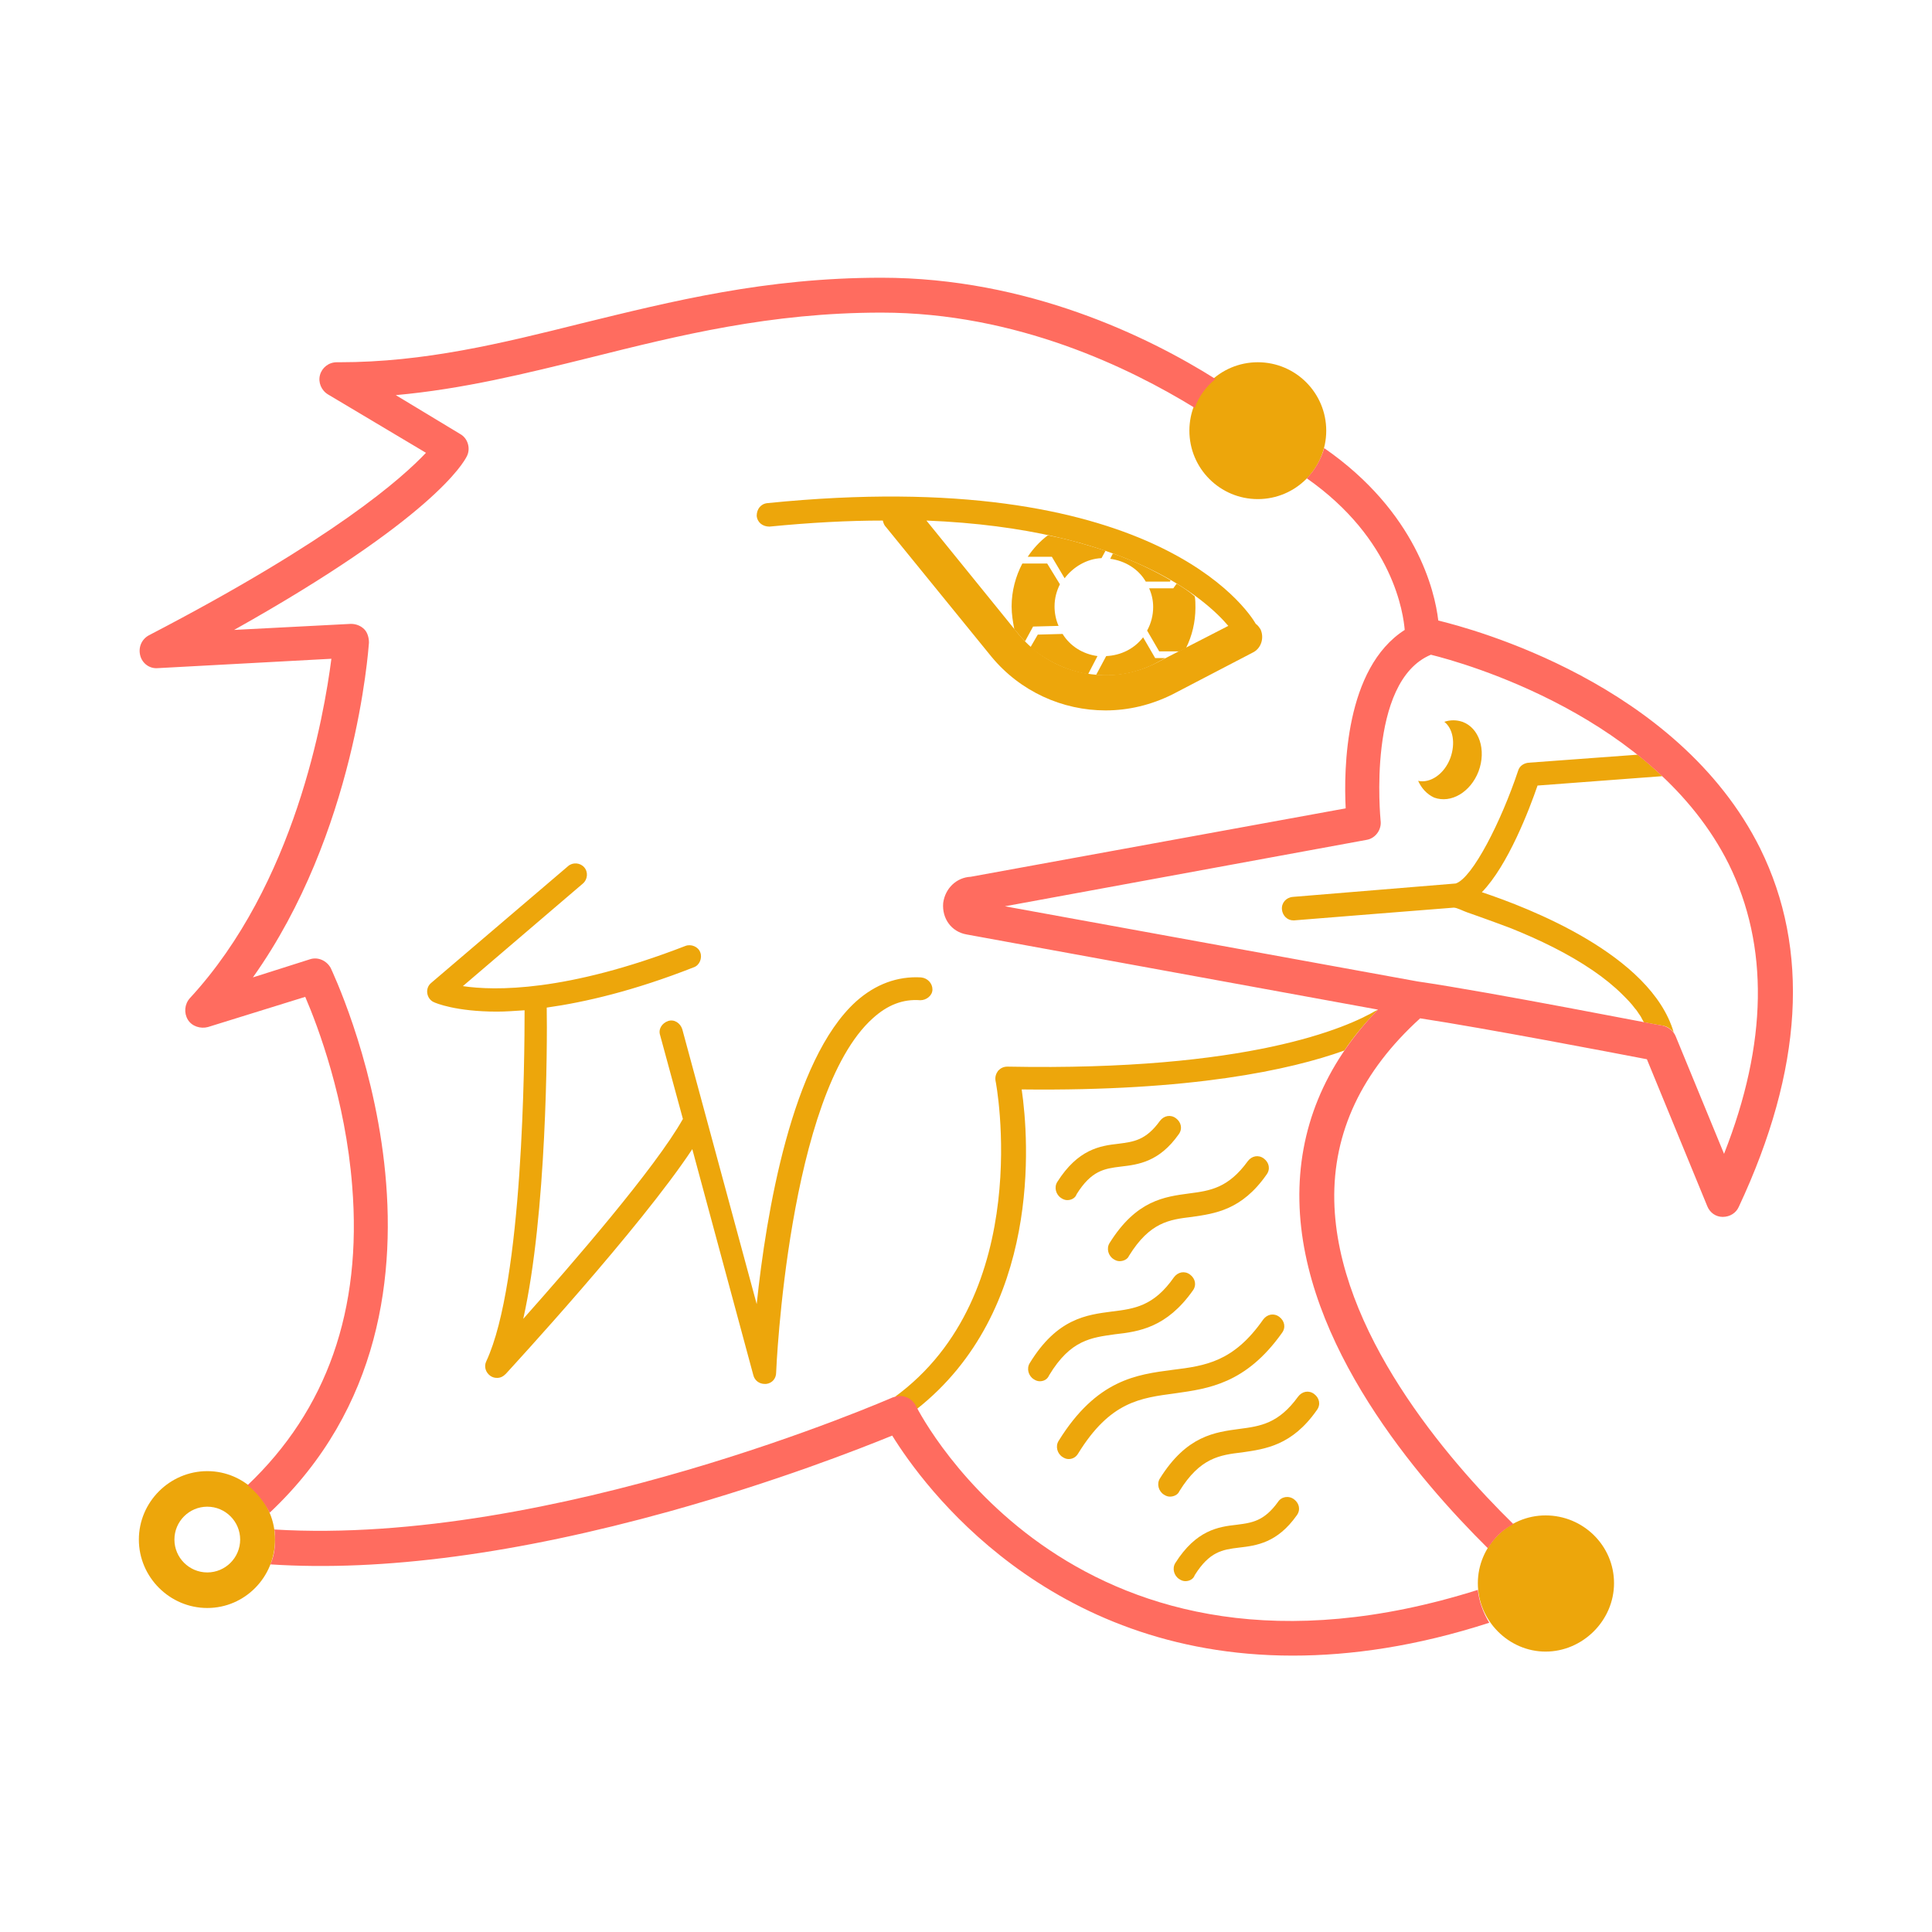 <svg xmlns="http://www.w3.org/2000/svg" xml:space="preserve" id="Layer_1" x="0" y="0" style="enable-background:new 0 0 288 288" version="1.1" viewBox="0 0 288 288"><style>.st0{fill:#eda60b}.st1{fill:#ff6c5f}</style><switch><g><circle cx="187.5" cy="64.2" r="10.2" class="st0"/><path d="M151.8 94.5c.3.4.7.8 1 1.1l1.2-2.2 3.8-.1c-.4-.9-.6-1.9-.6-2.9 0-1.2.3-2.3.8-3.3l-1.9-3.1h-3.7c-1 1.9-1.6 4.1-1.6 6.4 0 1.2.2 2.3.4 3.4l.6.7zM172.4 98.8l1.3-.7h-1.5l-1.8-3.1c-1.3 1.7-3.3 2.7-5.5 2.8l-1.5 2.8c3 .3 6.2-.3 9-1.8z" class="st0"/><path d="m162.2 100.5 1.4-2.7c-2.2-.3-4.1-1.5-5.2-3.3l-3.7.1-1.1 1.9c2.5 2.1 5.5 3.5 8.6 4zM156.2 79.8c-1.2.9-2.2 2-3 3.2h3.6l1.9 3.2c1.3-1.7 3.3-2.9 5.5-3l.6-1.1c-2.5-.8-5.4-1.7-8.6-2.3zM165.9 82.5l-.4.8c2.2.3 4.2 1.5 5.3 3.4h3.6l.1-.2c-2.4-1.4-5.2-2.8-8.6-4zM175.4 87l-.5.7h-3.6c.4.9.6 1.8.6 2.8 0 1.2-.3 2.4-.9 3.5l1.8 3.1h3l1-.5c.9-1.8 1.4-3.9 1.4-6 0-.6 0-1.2-.1-1.7-.8-.7-1.7-1.3-2.7-1.9zM155 205.9c-.3 0-.6-.1-.9-.3-.8-.5-1.1-1.6-.6-2.4 4.1-6.7 8.5-7.2 12.3-7.7 3.3-.4 6.2-.8 9.2-5.1.6-.8 1.6-1 2.4-.4.8.6 1 1.6.4 2.4-3.9 5.5-8 6.1-11.6 6.5-3.5.5-6.6.8-9.8 6.1-.3.7-.9.9-1.4.9zM159.3 217.5c-.3 0-.6-.1-.9-.3-.8-.5-1.1-1.6-.6-2.4 5.7-9.2 11.7-9.9 17-10.6 4.9-.6 9.1-1.2 13.5-7.5.6-.8 1.6-1 2.4-.4.8.6 1 1.6.4 2.4-5.4 7.6-11 8.3-15.9 9-5.2.7-9.7 1.2-14.5 9-.3.5-.8.8-1.4.8zM174.4 223.1c-.3 0-.6-.1-.9-.3-.8-.5-1.1-1.6-.6-2.4 4-6.4 8.2-6.9 11.9-7.4 3.1-.4 5.8-.8 8.7-4.8.6-.8 1.6-1 2.4-.4.8.6 1 1.6.4 2.4-3.7 5.3-7.7 5.8-11.1 6.3-3.4.4-6.3.8-9.4 5.8-.2.5-.8.8-1.4.8zM166.9 188c-.3 0-.6-.1-.9-.3-.8-.5-1.1-1.6-.6-2.4 4-6.4 8.2-6.9 11.9-7.4 3.1-.4 5.8-.8 8.7-4.8.6-.8 1.6-1 2.4-.4.8.6 1 1.6.4 2.4-3.7 5.3-7.7 5.8-11.1 6.3-3.4.4-6.3.8-9.4 5.8-.2.5-.8.8-1.4.8zM176.7 235.7c-.3 0-.6-.1-.9-.3-.8-.5-1.1-1.6-.6-2.4 3.1-4.9 6.4-5.4 9.1-5.7 2.3-.3 4.1-.5 6.2-3.4.5-.8 1.6-1 2.4-.4.8.6 1 1.6.4 2.4-2.9 4.1-6 4.5-8.6 4.8-2.5.3-4.4.6-6.6 4.1-.2.6-.8.9-1.4.9zM159.1 178.9c-.3 0-.6-.1-.9-.3-.8-.5-1.1-1.6-.6-2.4 3.1-4.9 6.4-5.4 9.1-5.7 2.3-.3 4.1-.5 6.2-3.4.6-.8 1.6-1 2.4-.4.8.6 1 1.6.4 2.4-2.9 4.1-6 4.5-8.6 4.8-2.5.3-4.4.6-6.6 4.1-.2.6-.8.9-1.4.9z" class="st0"/><path d="M152.3 162.4c25.3.3 40-2.9 48.1-5.8 1.4-2.1 3.1-4.1 4.9-6h-.1c-4.4 2.6-19 9.1-55 8.4-.6 0-1 .2-1.4.6-.3.4-.5.9-.4 1.5.1.3 6 31.9-15.1 47.2.2-.1.5-.1.7-.1 1 0 1.9.5 2.3 1.4 0 .1.1.3.3.5 18.7-14.7 16.8-40.2 15.7-47.7zM187.9 93.8c-.2-.3-.4-.6-.7-.8-1.2-2.1-15.5-23.8-72.8-18-1 .1-1.6.9-1.6 1.9.1 1 .9 1.6 1.9 1.6 6.1-.6 11.7-.9 16.9-.9.1.4.2.7.5 1l15.7 19.3c4.3 5.2 10.6 8 17 8 3.4 0 6.8-.8 10-2.4l11.9-6.2c1.3-.6 1.8-2.2 1.2-3.5zm-15.5 5c-7 3.6-15.6 1.8-20.6-4.3l-13.7-16.9c30 1.2 41.7 11.8 45 15.7l-10.7 5.5zM137.3 145.7c-3.5-.2-6.8 1-9.7 3.6-9.6 8.7-13.4 31.7-14.8 45.1l-11.1-41c-.3-.9-1.2-1.5-2.1-1.2-.9.3-1.5 1.2-1.2 2.1l3.4 12.5c-4.1 7.3-16.6 21.7-23.8 29.8 3.5-15.6 3.6-41 3.5-46.4 5.7-.8 13-2.5 21.9-6 .9-.3 1.3-1.4 1-2.2-.3-.9-1.4-1.3-2.2-1-17.8 6.9-28.5 6.7-33.2 6l17.9-15.3c.7-.6.8-1.7.2-2.4-.6-.7-1.7-.8-2.4-.2l-20.4 17.4c-.5.4-.7 1-.6 1.6.1.6.5 1.1 1 1.3.2.1 3.2 1.4 9.4 1.4 1.2 0 2.6-.1 4.1-.2 0 7.1-.2 40.5-5.7 52.3-.4.8-.1 1.7.6 2.2.3.2.6.3 1 .3.5 0 .9-.2 1.3-.6.9-1 20-21.7 27.8-33.5l9.1 33.7c.2.8.9 1.3 1.7 1.3h.2c.9-.1 1.5-.8 1.5-1.7 0-.4 1.8-41.5 14.4-52.8 2.2-2 4.5-2.9 7.1-2.7.9 0 1.8-.7 1.8-1.6 0-.9-.7-1.7-1.7-1.8zM249.5 153.9c-3.4-11.6-21.7-18.6-28.6-20.9 3.9-4 7.1-12.4 8.3-15.9l18.6-1.4c-1.2-1.1-2.4-2.2-3.7-3.2l-16.3 1.2c-.7.1-1.3.5-1.5 1.2-2.5 7.5-6.8 16-9.3 16.8l-24.3 2c-1 .1-1.7.9-1.6 1.9.1.9.8 1.6 1.7 1.6h.1s23.6-1.9 23.8-1.9c.5 0 1.4.5 2 .7.6.2 1.1.4 1.7.6 1.7.6 3.3 1.2 4.9 1.8 4.2 1.7 8.4 3.7 12.2 6.3 1.6 1.1 3.1 2.3 4.4 3.6.6.6 1.3 1.3 1.8 2 .3.3.5.7.8 1.1.1.1.5 1 .6 1 1.7.3 2.7.5 2.8.5.6.1 1.2.5 1.6 1zM218 107.6c-.9-.3-1.8-.3-2.7 0 1.3 1 1.7 3.2.9 5.4-.9 2.4-3 3.8-4.8 3.4.5 1.1 1.3 2 2.4 2.5 2.5.9 5.4-.8 6.6-3.9 1.2-3.2.1-6.5-2.4-7.4zM230.4 225.9c-5.6 0-10.1 4.6-10.1 10.1 0 5.6 4.6 10.2 10.1 10.2s10.2-4.6 10.2-10.2-4.6-10.1-10.2-10.1zM30.9 239.7c-5.6 0-10.2-4.6-10.2-10.2s4.6-10.2 10.2-10.2S41 223.9 41 229.5s-4.5 10.2-10.1 10.2zm0-15.1c-2.7 0-4.9 2.2-4.9 4.9s2.2 4.9 4.9 4.9 4.9-2.2 4.9-4.9-2.2-4.9-4.9-4.9z" class="st0"/><path d="M262.4 126.5c-12.3-24.7-43.1-32.8-48-34-.5-4.4-3.3-16.2-17-25.7-.5 1.7-1.4 3.3-2.6 4.5 13 9.1 14.4 20.3 14.6 22.6-8.9 5.7-9.1 20.7-8.8 26.6l-55.9 10.2c-2.1.1-3.8 1.7-4.1 3.9-.2 2.3 1.2 4.3 3.5 4.7l61.3 11.2c-8 8.3-11.9 17.9-11.7 28.5.4 21.4 17.7 41.5 28.1 51.8.9-1.5 2.2-2.8 3.8-3.6-9.9-9.7-26.3-28.8-26.7-48.2-.2-10.2 4.1-19.3 12.8-27.2 9.8 1.5 28.6 5.1 33.8 6.1l9 21.9c.4 1 1.3 1.6 2.3 1.6 1.1 0 2-.6 2.4-1.5 9.6-20.5 10.6-38.4 3.2-53.4zM257 172l-7.2-17.5c-.3-.8-1.1-1.4-1.9-1.6-.3 0-25.6-5-36.6-6.6l-61.5-11.2 53.9-9.9c1.3-.2 2.3-1.5 2.1-2.9 0-.2-2.1-20.7 7.5-24.7 4.9 1.2 33.4 9.2 44.4 31.2 6 12.2 5.8 26.7-.7 43.2zM23.5 99.6l25.9-1.4c-1.1 8.5-5.4 33.6-21.1 50.6-.8.9-.9 2.2-.3 3.2.6 1 1.9 1.4 3 1.1l14.5-4.5c1.9 4.4 6 15.3 7 28.2 1.5 18.5-3.8 33.4-15.6 44.6 1.4 1.1 2.5 2.5 3.3 4.1 33.2-31.2 9.3-80.7 9.1-81.2-.6-1.1-1.9-1.7-3.1-1.3l-8.5 2.7C53 124.2 54.9 97 55 95.8c0-.7-.2-1.5-.7-2-.5-.5-1.2-.8-2-.8l-17.4.9C64.5 77.3 69.1 69 69.6 68c.6-1.2.1-2.7-1-3.3L59 58.9c10-.9 19.3-3.2 29-5.6 13.2-3.3 26.8-6.7 43.4-6.7 20.2 0 37.1 8.3 46.7 14.2.6-1.7 1.7-3.2 3.1-4.3-10-6.3-28-15.1-49.8-15.1-17.3 0-31.2 3.5-44.7 6.8-12 3-23.4 5.8-36.1 5.8h-.4c-1.2 0-2.2.8-2.5 1.9-.3 1.1.2 2.3 1.2 2.9l14.6 8.7C60 71.2 49.9 80.3 22.2 94.7c-1.1.6-1.6 1.8-1.3 3 .3 1.2 1.4 2 2.6 1.9zM220.3 237c-59.6 18.8-82.8-25.5-83.8-27.5-.5-.9-1.4-1.4-2.3-1.4-.4 0-.7.1-1.1.2-.5.2-50.7 22.2-92.2 19.7.1.5.1 1.1.1 1.6 0 1.3-.2 2.5-.7 3.6 16.8 1.1 36.8-1.6 59.5-7.9 15.8-4.4 28.3-9.3 33.2-11.3 4.7 7.6 23.1 32.8 59.7 32.8 8.7 0 18.5-1.4 29.3-4.9-.9-1.5-1.5-3.1-1.7-4.9z" class="st1"/></g></switch></svg>